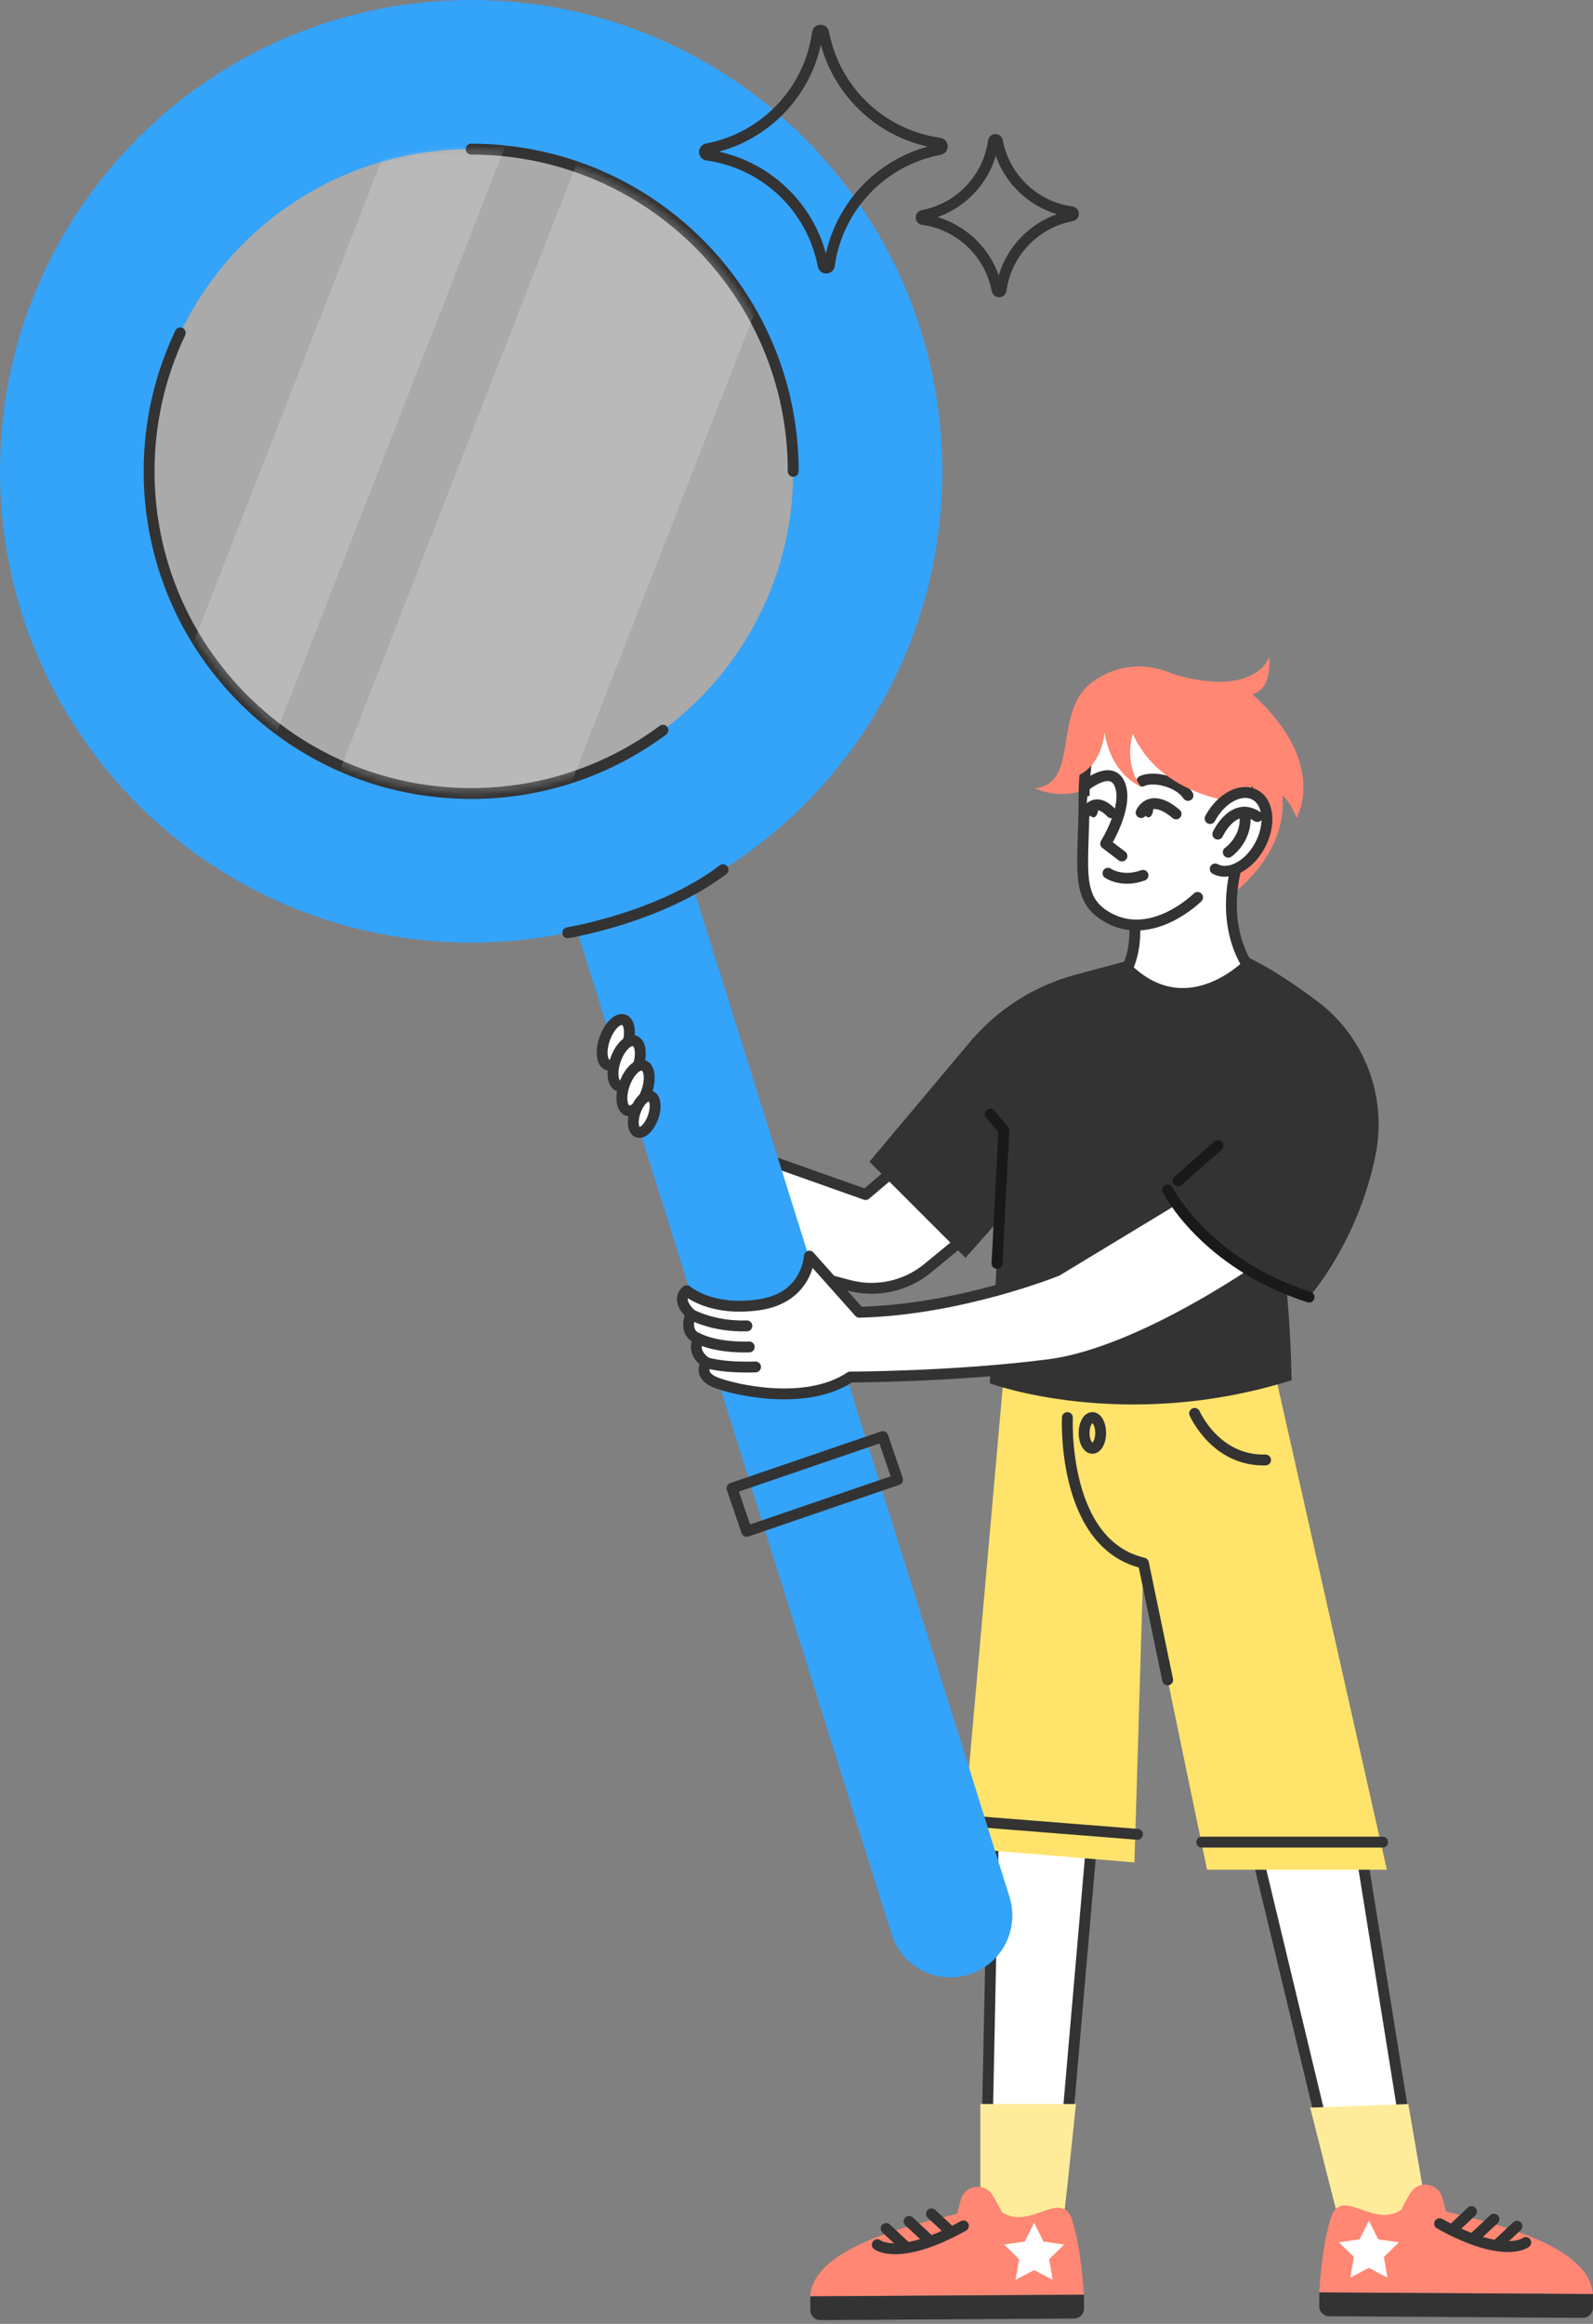 <svg width="312" height="455" viewBox="0 0 312 455" fill="none" xmlns="http://www.w3.org/2000/svg">
<rect x="0" y="0" width="312" height="455" fill="#808080" stroke="none"/>
<path d="M177.838 226.828L169.534 233.885L146.741 225.805L147.413 243.461L152.967 248.107L166.245 251.657C171.636 253.098 177.384 251.851 181.697 248.313L189.262 242.098" fill="white"/>
<path d="M177.838 226.828L169.534 233.885L146.741 225.805L147.413 243.461L152.967 248.107L166.245 251.657C171.636 253.098 177.384 251.851 181.697 248.313L189.262 242.098" stroke="#333333" stroke-width="2.13" stroke-linecap="round" stroke-linejoin="round"/>
<path d="M195.338 320.848L192.939 436.316L196.659 442.869L207.362 434.928L216.974 324.343L195.338 320.848Z" fill="white" stroke="#333333" stroke-width="2.13" stroke-linecap="round" stroke-linejoin="round"/>
<path d="M234.988 316.425L263.808 436.315L267.527 442.869L278.224 434.928L258.908 314.705L234.988 316.425Z" fill="white" stroke="#333333" stroke-width="2.13" stroke-linecap="round" stroke-linejoin="round"/>
<path d="M196.713 267.908L188.402 361.837L222.189 364.653L223.946 306.038L236.411 366.083H271.622L249.659 268.672L220.154 260.967L196.713 267.908Z" fill="#FFE36B"/>
<path d="M229.537 131.895C229.537 131.895 221.753 127.806 213.897 133.573C206.041 139.339 211.601 153.392 202.685 154.337C211.329 158.201 218.936 150.933 218.936 150.933L231.208 164.64L239.446 176.445C239.446 176.445 252.257 168.595 251.167 155.736C252.947 157.226 253.923 160.176 253.923 160.176C253.923 160.176 260.361 149.564 245.261 135.881C249.247 135.093 248.617 128.594 248.617 128.594C248.617 128.594 245.994 136.88 229.53 131.895H229.537Z" fill="#FF8773"/>
<path d="M221.39 175.726C221.39 175.726 223.752 183.164 220.766 189.742C222.147 191.426 223.407 192.94 224.533 194.279C227.816 198.174 232.868 199.864 238.513 195.618L244.976 189.9C244.976 189.9 236.49 180.039 244.879 162.061C246.309 155.634 231.257 155.78 231.257 155.78" fill="white"/>
<path d="M221.39 175.726C221.39 175.726 223.752 183.164 220.766 189.742C222.147 191.426 223.407 192.94 224.533 194.279C227.816 198.174 232.868 199.864 238.513 195.618L244.976 189.9C244.976 189.9 236.49 180.039 244.879 162.061C246.309 155.634 231.257 155.78 231.257 155.78" stroke="#333333" stroke-width="2.13" stroke-linecap="round" stroke-linejoin="round"/>
<path d="M234.552 175.706C234.552 175.706 225.727 184.507 217.011 179.656C210.293 175.918 212.353 169.885 212.322 155.851C212.322 153.701 212.456 151.714 212.698 149.897C213.831 141.344 221.499 135.208 230.088 136.008L230.857 136.08C239.489 136.88 245.679 144.76 244.413 153.337L243.874 156.977" fill="white"/>
<path d="M234.552 175.706C234.552 175.706 225.727 184.507 217.011 179.656C210.293 175.918 212.353 169.885 212.322 155.851C212.322 153.701 212.456 151.714 212.698 149.897C213.831 141.344 221.499 135.208 230.088 136.008L230.857 136.08C239.489 136.88 245.679 144.76 244.413 153.337L243.874 156.977" stroke="#333333" stroke-width="2.13" stroke-linecap="round" stroke-linejoin="round"/>
<path d="M212.352 154.005C212.352 154.005 217.779 149.378 219.384 153.739C220.99 158.106 216.55 165.175 216.55 165.175L219.736 167.598" stroke="#333333" stroke-width="2.13" stroke-linecap="round" stroke-linejoin="round"/>
<path d="M223.655 152.942C225.817 151.864 230.82 152.96 232.674 155.74L223.655 152.942Z" fill="white"/>
<path d="M223.655 152.942C225.817 151.864 230.82 152.96 232.674 155.74" stroke="#333333" stroke-width="2.13" stroke-linecap="round" stroke-linejoin="round"/>
<path d="M224.927 160.036C225.442 160.036 225.86 159.282 225.86 158.352C225.86 157.422 225.442 156.668 224.927 156.668C224.412 156.668 223.994 157.422 223.994 158.352C223.994 159.282 224.412 160.036 224.927 160.036Z" fill="#333333"/>
<path d="M231.184 160.261C231.184 160.261 226.399 154.361 222.825 159.734C221.311 156.572 223.498 155.161 223.498 155.161L227.998 155.027L231.626 157.88L231.178 160.261H231.184Z" fill="white"/>
<path d="M216.326 143.41C216.326 143.41 215.89 150.478 210.245 152.168C211.117 144.524 211.729 139.43 211.729 139.43L220.633 134.039L233.25 134.524L244.976 138.285L246.854 147.534L245.679 153.604L242.184 157.062C242.184 157.062 227.265 155.869 221.856 143.652C220.088 150.23 223.498 154.04 223.498 154.04C223.498 154.04 217.677 151.877 216.326 143.416V143.41Z" fill="#FF8773"/>
<path d="M223.498 159.097C223.498 159.097 225.175 154.984 230.342 159.357" stroke="#333333" stroke-width="2.13" stroke-linecap="round" stroke-linejoin="round"/>
<path d="M237.005 160.259C239.149 156.249 243.074 154.171 245.776 155.619C248.477 157.061 248.925 161.482 246.781 165.492C244.637 169.502 240.712 171.58 238.01 170.132" fill="white"/>
<path d="M237.005 160.259C239.149 156.249 243.074 154.171 245.776 155.619C248.477 157.061 248.925 161.482 246.781 165.492C244.637 169.502 240.712 171.58 238.01 170.132" stroke="#333333" stroke-width="2.13" stroke-linecap="round" stroke-linejoin="round"/>
<path d="M238.513 163.312C238.513 163.312 241.518 156.752 246.248 159.866L238.513 163.312Z" fill="white"/>
<path d="M238.513 163.312C238.513 163.312 241.518 156.752 246.248 159.866" stroke="#333333" stroke-width="2.13" stroke-linecap="round" stroke-linejoin="round"/>
<path d="M240.566 166.859C240.566 166.859 244.594 164.091 243.759 159.021L240.566 166.859Z" fill="white"/>
<path d="M240.566 166.859C240.566 166.859 244.594 164.091 243.759 159.021" stroke="#333333" stroke-width="2.13" stroke-linecap="round" stroke-linejoin="round"/>
<path d="M214.151 160.036C214.666 160.036 215.084 159.282 215.084 158.352C215.084 157.422 214.666 156.668 214.151 156.668C213.636 156.668 213.218 157.422 213.218 158.352C213.218 159.282 213.636 160.036 214.151 160.036Z" fill="#333333"/>
<path d="M217.01 170.975C217.01 170.975 219.736 172.889 223.861 171.387" stroke="#333333" stroke-width="2.13" stroke-linecap="round" stroke-linejoin="round"/>
<path d="M218.222 159.733C218.222 159.733 214.721 155.215 212.795 159.218C212.825 156.614 212.983 155.917 212.983 155.917L216.048 155.16L216.896 156.668L218.228 157.45V159.739L218.222 159.733Z" fill="white"/>
<path d="M217.67 159.135C214.393 155.767 212.891 158.899 212.891 158.899" stroke="#333333" stroke-width="2.13" stroke-linecap="round" stroke-linejoin="round"/>
<path d="M220.766 188.118L210.65 190.838C202.558 193.012 195.332 197.622 189.947 204.036L170.285 227.447L189.099 246.261L195.725 238.792L193.86 270.853C193.86 270.853 220.154 280.551 252.972 270.235C252.796 259.883 251.93 251.991 251.93 251.991L256.388 253.953C256.388 253.953 265.952 243.269 269.417 226.121C271.731 214.661 267.23 202.873 257.842 195.914C248.507 188.996 244.322 187.434 244.322 187.434C244.322 187.434 232.359 200.517 220.76 188.112L220.766 188.118Z" fill="#333333"/>
<path d="M209.057 277.547C209.057 277.547 207.876 302.284 223.946 306.04L228.695 328.912" stroke="#333333" stroke-width="2.13" stroke-linecap="round" stroke-linejoin="round"/>
<path d="M213.951 283.568C214.848 283.568 215.575 282.22 215.575 280.557C215.575 278.895 214.848 277.547 213.951 277.547C213.055 277.547 212.328 278.895 212.328 280.557C212.328 282.22 213.055 283.568 213.951 283.568Z" stroke="#333333" stroke-width="2.13" stroke-linecap="round" stroke-linejoin="round"/>
<path d="M233.977 276.727C233.977 276.727 238.059 286.121 247.866 285.849" stroke="#333333" stroke-width="2.13" stroke-linecap="round" stroke-linejoin="round"/>
<path d="M235.375 360.676H270.798" stroke="#333333" stroke-width="2.13" stroke-linecap="round" stroke-linejoin="round"/>
<path d="M189.226 356.488L222.789 359.147" stroke="#333333" stroke-width="2.13" stroke-linecap="round" stroke-linejoin="round"/>
<path d="M256.606 412.658L275.825 411.949L279.532 433.452L273.687 436.929L262.851 437.317L256.606 412.658Z" fill="#FFEC9B"/>
<path d="M260.888 433.592C259.319 437.844 258.617 444.888 258.375 448.844L311.974 449.177C311.351 439.479 291.75 435.112 283.233 433.022C282.9 431.896 282.67 431.048 282.482 430.297C281.725 427.359 277.812 426.79 276.231 429.382C275.619 430.382 275.044 431.429 274.402 432.695C269.029 436.239 263.244 428.528 260.888 433.592Z" fill="#FF8773"/>
<path d="M258.401 448.832L312 449.159L311.983 451.885C311.977 452.957 311.099 453.818 310.033 453.812L260.311 453.508C259.239 453.501 258.378 452.624 258.384 451.558L258.401 448.832Z" fill="#333333"/>
<path d="M268.109 434.76L266.291 438.443L262.227 439.03L265.165 441.895L264.474 445.941L268.109 444.033L271.743 445.941L271.046 441.895L273.99 439.03L269.926 438.443L268.109 434.76Z" fill="white"/>
<path d="M297.098 435.883L293.379 439.36" stroke="#333333" stroke-width="2.13" stroke-linecap="round" stroke-linejoin="round"/>
<path d="M292.604 434.5L288.878 437.977" stroke="#333333" stroke-width="2.13" stroke-linecap="round" stroke-linejoin="round"/>
<path d="M288.206 433.018L284.487 436.5" stroke="#333333" stroke-width="2.13" stroke-linecap="round" stroke-linejoin="round"/>
<path d="M298.831 439.062C298.831 439.062 294.627 442.429 281.956 435.379" stroke="#333333" stroke-width="2.13" stroke-linecap="round" stroke-linejoin="round"/>
<path d="M210.735 411.949H192.006V432.174L202.031 438.885L208.421 434.003L210.735 411.949Z" fill="#FFEC9B"/>
<path d="M209.76 434.027C211.329 438.28 212.031 445.324 212.274 449.279L158.674 449.613C159.298 439.915 178.899 435.548 187.415 433.458C187.748 432.331 187.978 431.483 188.166 430.732C188.923 427.795 192.836 427.225 194.417 429.818C195.029 430.817 195.604 431.865 196.246 433.131C201.619 436.674 207.404 428.964 209.76 434.027Z" fill="#FF8773"/>
<path d="M210.385 453.953L160.663 454.257C159.591 454.264 158.719 453.397 158.713 452.331L158.696 449.605L212.295 449.277L212.312 452.003C212.318 453.075 211.452 453.947 210.385 453.953Z" fill="#333333"/>
<path d="M202.54 435.191L204.357 438.874L208.421 439.462L205.483 442.333L206.174 446.379L202.54 444.465L198.905 446.379L199.602 442.333L196.658 439.462L200.723 438.874L202.54 435.191Z" fill="white"/>
<path d="M173.55 436.316L177.269 439.793" stroke="#333333" stroke-width="2.13" stroke-linecap="round" stroke-linejoin="round"/>
<path d="M178.045 434.932L181.764 438.408" stroke="#333333" stroke-width="2.13" stroke-linecap="round" stroke-linejoin="round"/>
<path d="M182.442 433.453L186.161 436.93" stroke="#333333" stroke-width="2.13" stroke-linecap="round" stroke-linejoin="round"/>
<path d="M171.818 439.491C171.818 439.491 176.022 442.859 188.693 435.809" stroke="#333333" stroke-width="2.13" stroke-linecap="round" stroke-linejoin="round"/>
<path d="M92.281 0C41.316 0 0 41.316 0 92.281C0 143.246 41.316 184.562 92.281 184.562C143.246 184.562 184.562 143.246 184.562 92.281C184.562 41.316 143.252 0 92.281 0ZM92.281 155.36C57.446 155.36 29.202 127.122 29.202 92.281C29.202 57.44 57.44 29.202 92.281 29.202C127.122 29.202 155.36 57.44 155.36 92.281C155.36 127.122 127.122 155.36 92.281 155.36Z" fill="#34A3FA"/>
<path opacity="0.33" d="M92.281 155.362C127.119 155.362 155.36 127.12 155.36 92.282C155.36 57.445 127.119 29.203 92.281 29.203C57.443 29.203 29.202 57.445 29.202 92.282C29.202 127.12 57.443 155.362 92.281 155.362Z" fill="white"/>
<path fill-rule="evenodd" clip-rule="evenodd" d="M116.156 151.753C122.541 149.752 129.339 153.305 131.34 159.689L197.721 371.411C199.722 377.795 196.17 384.593 189.785 386.595C183.401 388.596 176.603 385.044 174.602 378.66L108.221 166.937C106.22 160.553 109.772 153.755 116.156 151.753Z" fill="#34A3FA"/>
<path d="M92.281 29.203C127.116 29.203 155.36 57.442 155.36 92.282" stroke="#333333" stroke-width="2.13" stroke-linecap="round" stroke-linejoin="round"/>
<path d="M129.836 142.972C119.345 150.755 106.352 155.365 92.281 155.365C57.446 155.365 29.202 127.126 29.202 92.285C29.202 82.582 31.394 73.393 35.307 65.18" stroke="#333333" stroke-width="2.13" stroke-linecap="round" stroke-linejoin="round"/>
<path d="M111.198 182.624C111.198 182.624 129.206 179.704 141.617 170.279" stroke="#333333" stroke-width="2.13" stroke-linecap="round" stroke-linejoin="round"/>
<path d="M138.503 30.364C137.819 30.267 137.788 29.286 138.479 29.146C149.818 27.002 158.516 17.856 160.109 6.438C160.206 5.754 161.187 5.723 161.32 6.414C163.471 17.753 172.611 26.451 184.035 28.044C184.719 28.141 184.75 29.122 184.059 29.256C172.72 31.406 164.022 40.546 162.429 51.97C162.332 52.654 161.351 52.678 161.217 51.994C159.067 40.661 149.927 31.957 138.503 30.364Z" stroke="#333333" stroke-width="2.13" stroke-linecap="round" stroke-linejoin="round"/>
<path d="M180.74 42.97C180.298 42.909 180.286 42.279 180.722 42.188C187.984 40.813 193.557 34.956 194.574 27.645C194.635 27.203 195.265 27.191 195.35 27.627C196.725 34.89 202.582 40.462 209.899 41.48C210.341 41.54 210.353 42.17 209.917 42.255C202.655 43.63 197.082 49.487 196.065 56.804C196.004 57.247 195.374 57.259 195.289 56.816C193.914 49.554 188.057 43.981 180.74 42.964V42.97Z" stroke="#333333" stroke-width="2.13" stroke-linecap="round" stroke-linejoin="round"/>
<g opacity="0.18">
<mask id="mask0_4823_4908" style="mask-type:luminance" maskUnits="userSpaceOnUse" x="29" y="29" width="127" height="127">
<path d="M92.281 155.362C127.118 155.362 155.36 127.12 155.36 92.282C155.36 57.445 127.118 29.203 92.281 29.203C57.443 29.203 29.201 57.445 29.201 92.282C29.201 127.12 57.443 155.362 92.281 155.362Z" fill="white"/>
</mask>
<g mask="url(#mask0_4823_4908)">
<path d="M168.742 7.62L128.589 -8.051L50.852 191.129L91.005 206.8L168.742 7.62Z" fill="white"/>
<path d="M115.288 -13.239L95.212 -21.074L17.475 178.106L37.551 185.941L115.288 -13.239Z" fill="white"/>
</g>
</g>
<path d="M172.905 281.272L143.362 291.381L146.251 299.823L175.794 289.713L172.905 281.272Z" stroke="#333333" stroke-width="2.13" stroke-linecap="round" stroke-linejoin="round"/>
<path d="M166.518 269.609C166.518 269.609 186.688 269.603 205.423 267.199C224.158 264.794 249.138 246.743 249.138 246.743L236.048 231.213L207.022 248.791C207.022 248.791 188.166 256.447 168.311 256.926L158.516 245.938C158.516 245.938 158.225 254.073 148.673 255.466C139.139 256.853 134.518 252.716 134.518 252.716C134.518 252.716 132.089 254.218 135.317 257.325C135.317 257.325 133.591 260.954 136.91 262.183C135.142 264.794 138.352 266.817 138.352 266.817C138.352 266.817 136.547 269.228 140.133 270.663C143.713 272.099 157.82 275.418 166.524 269.615L166.518 269.609Z" fill="white" stroke="#333333" stroke-width="2.13" stroke-linecap="round" stroke-linejoin="round"/>
<path d="M228.694 232.976C228.694 232.976 238.265 249.155 253.565 252.716C257.95 243.328 257.569 233.939 257.569 233.939L240.924 225.816L228.694 232.982V232.976Z" fill="#333333"/>
<path d="M193.933 218.145L196.616 221.276L195.271 247.364" stroke="#191919" stroke-width="2.13" stroke-linecap="round" stroke-linejoin="round"/>
<path d="M228.694 232.977C228.694 232.977 235.908 247.362 256.394 253.959" stroke="#191919" stroke-width="2.13" stroke-linecap="round" stroke-linejoin="round"/>
<path d="M230.706 231.214L238.544 224.314" stroke="#191919" stroke-width="2.13" stroke-linecap="round" stroke-linejoin="round"/>
<path d="M135.105 257.225C135.105 257.225 139.436 259.811 146.28 259.599L135.105 257.225Z" fill="white"/>
<path d="M135.105 257.225C135.105 257.225 139.436 259.811 146.28 259.599" stroke="#333333" stroke-width="2.13" stroke-linecap="round" stroke-linejoin="round"/>
<path d="M136.589 261.992C136.589 261.992 139.903 263.924 146.741 263.718L136.589 261.992Z" fill="white"/>
<path d="M136.589 261.992C136.589 261.992 139.903 263.924 146.741 263.718" stroke="#333333" stroke-width="2.13" stroke-linecap="round" stroke-linejoin="round"/>
<path d="M138.285 266.766C138.285 266.766 141.138 267.844 147.977 267.638L138.285 266.766Z" fill="white"/>
<path d="M138.285 266.766C138.285 266.766 141.138 267.844 147.977 267.638" stroke="#333333" stroke-width="2.13" stroke-linecap="round" stroke-linejoin="round"/>
<path d="M122.764 204.866C123.637 202.429 123.381 200.107 122.19 199.68C121 199.254 119.327 200.884 118.453 203.321C117.579 205.758 117.836 208.08 119.026 208.507C120.217 208.934 121.89 207.304 122.764 204.866Z" fill="white" stroke="#333333" stroke-width="2.13" stroke-linecap="round" stroke-linejoin="round"/>
<path d="M124.892 208.989C125.766 206.552 125.509 204.23 124.319 203.803C123.128 203.377 121.455 205.007 120.581 207.444C119.708 209.882 119.964 212.203 121.155 212.63C122.345 213.057 124.018 211.427 124.892 208.989Z" fill="white" stroke="#333333" stroke-width="2.13" stroke-linecap="round" stroke-linejoin="round"/>
<path d="M126.634 213.796C127.508 211.359 127.251 209.037 126.061 208.61C124.871 208.183 123.197 209.813 122.324 212.251C121.45 214.688 121.707 217.01 122.897 217.437C124.087 217.863 125.761 216.233 126.634 213.796Z" fill="white" stroke="#333333" stroke-width="2.13" stroke-linecap="round" stroke-linejoin="round"/>
<path d="M127.896 218.765C128.594 216.819 128.388 214.965 127.437 214.624C126.486 214.283 125.15 215.585 124.452 217.531C123.754 219.477 123.96 221.331 124.911 221.672C125.862 222.013 127.198 220.712 127.896 218.765Z" fill="white" stroke="#333333" stroke-width="2.13" stroke-linecap="round" stroke-linejoin="round"/>
</svg>
